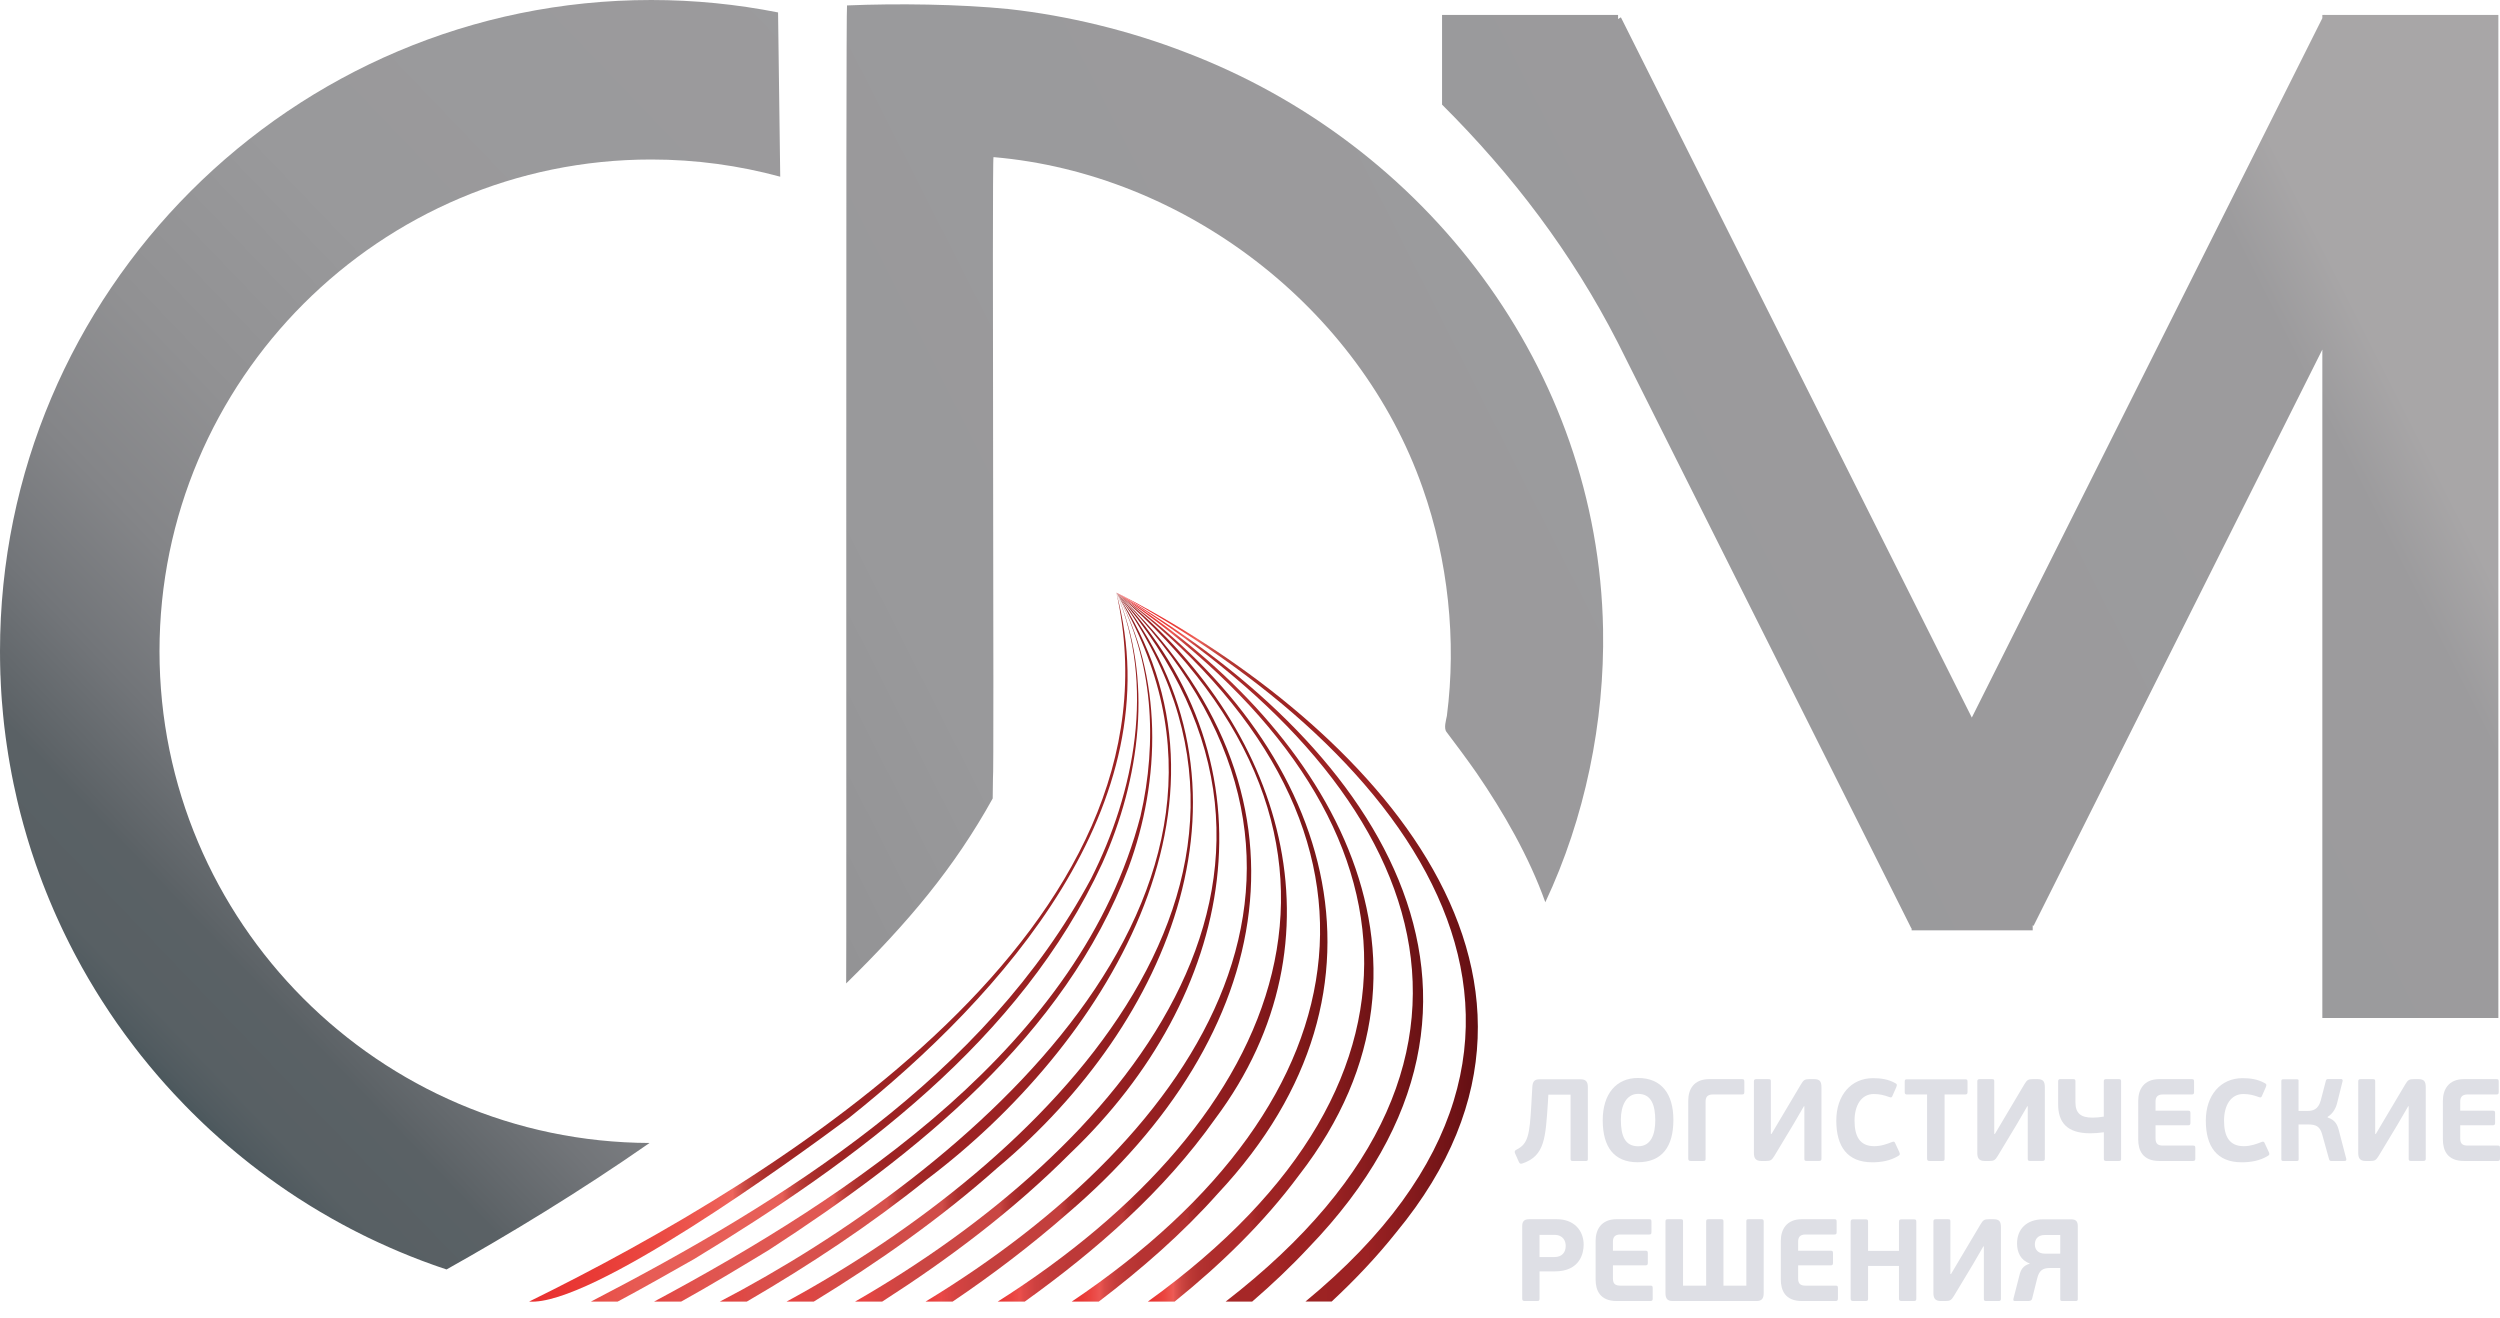 <?xml version="1.0" encoding="UTF-8"?> <svg xmlns="http://www.w3.org/2000/svg" width="110" height="58" viewBox="0 0 110 58" fill="none"><path d="M37.34 49.198C44.121 43.799 51.627 35.394 49.12 26.075C52.386 40.694 34.461 51.773 23.28 57.27C26.007 57.47 34.77 51.102 37.34 49.198Z" fill="url(#paint0_linear_889_18)"></path><path d="M30.54 55.399C37.673 51.072 44.918 45.761 48.5 37.986C50.154 34.308 50.775 29.858 49.12 26.075C50.833 30.132 49.935 34.837 48.009 38.657C43.342 47.357 34.529 52.847 26 57.27H27.178C28.221 56.715 29.503 55.988 30.54 55.399Z" fill="url(#paint1_linear_889_18)"></path><path d="M33.835 54.996C40.296 50.804 46.837 45.599 49.65 38.186C51.083 34.318 51.177 29.739 49.12 26.075C50.747 29.046 50.934 32.649 50.182 35.906C47.571 45.957 37.441 52.629 28.779 57.27H29.971C31.223 56.576 32.605 55.743 33.835 54.996Z" fill="url(#paint2_linear_889_18)"></path><path d="M40.791 51.887C48.497 46.084 55.31 35.297 49.118 26.075C57.152 39.353 42.469 51.642 31.673 57.27H32.86C35.623 55.661 38.298 53.892 40.791 51.887Z" fill="url(#paint3_linear_889_18)"></path><path d="M43.918 51.357C51.438 45.056 55.968 34.588 49.121 26.075C58.556 38.945 45.646 51.281 34.609 57.27H35.807C38.663 55.523 41.415 53.587 43.918 51.357Z" fill="url(#paint4_linear_889_18)"></path><path d="M47.085 50.752C54.31 43.863 56.394 33.776 49.12 26.075C59.818 38.576 49.098 50.681 37.623 57.27H38.817C41.774 55.372 44.6 53.245 47.085 50.752Z" fill="url(#paint5_linear_889_18)"></path><path d="M46.957 53.404C56.1 45.606 58.414 34.856 49.12 26.075C60.922 37.997 52.726 49.988 40.724 57.27H41.916C43.67 56.086 45.363 54.798 46.957 53.404Z" fill="url(#paint6_linear_889_18)"></path><path d="M53.461 49.237C59.383 41.336 56.449 31.829 49.119 26.075C61.763 37.089 56.47 49.306 43.9 57.27H45.09C48.237 55.011 51.21 52.418 53.461 49.237Z" fill="url(#paint7_linear_889_18)"></path><path d="M53.593 52.508C62.115 43.406 58.518 32.72 49.119 26.075C62.298 36.185 60.356 48.402 47.157 57.27H48.347C50.228 55.837 52.019 54.28 53.593 52.508Z" fill="url(#paint8_linear_889_18)"></path><path d="M57.157 51.708C64.671 42.021 58.11 31.7 49.121 26.075C62.512 35.236 64.255 47.366 50.505 57.27H51.684C53.712 55.633 55.6 53.81 57.157 51.708Z" fill="url(#paint9_linear_889_18)"></path><path d="M57.583 54.892C68.281 43.799 60.257 32.464 49.118 26.075C62.411 34.213 68.044 46.362 53.928 57.27H55.096C55.965 56.52 56.799 55.733 57.583 54.892Z" fill="url(#paint10_linear_889_18)"></path><path d="M61.437 54.221C70.996 42.649 59.58 31.38 49.121 26.074C62.053 33.116 71.667 45.554 57.439 57.268H58.593C59.609 56.323 60.569 55.313 61.437 54.221Z" fill="url(#paint11_linear_889_18)"></path><path d="M102.27 0.657L102.258 0.649L102.254 0.657H102.183V0.799L86.76 31.573L71.319 0.762L71.195 0.838V0.656H63.45V4.603C66.555 7.698 69.162 11.127 71.18 15.068L84.101 40.852L84.112 40.845V40.936H89.439V40.714L89.476 40.737L102.183 15.381V44.793H109.928V0.657H102.27Z" fill="url(#paint12_linear_889_18)"></path><path d="M70.535 27.68C70.609 31.761 69.734 36.008 67.994 39.699C67.285 37.709 66.161 35.747 64.967 34.007C64.65 33.549 63.988 32.651 63.648 32.208C63.514 32.044 63.629 31.683 63.663 31.497C64.093 28.178 63.714 24.639 62.602 21.483C59.817 13.516 52.092 7.631 43.714 6.913C43.641 7.011 43.75 34.154 43.69 34.261L43.679 35.132C41.985 38.185 39.973 40.58 37.231 43.271C37.252 43.21 37.21 0.289 37.269 0.239C39.449 0.147 42.209 0.18 44.376 0.398C46.995 0.687 49.718 1.353 52.174 2.306C62.759 6.341 70.322 16.235 70.535 27.68Z" fill="url(#paint13_linear_889_18)"></path><path d="M7.018 28.654C7.018 40.561 16.683 50.251 28.58 50.291C25.506 52.433 22.406 54.31 19.648 55.856C19.586 55.836 19.524 55.815 19.462 55.793C19.386 55.768 19.309 55.742 19.234 55.715C19.177 55.695 19.121 55.675 19.064 55.655C18.916 55.602 18.768 55.548 18.621 55.493C18.599 55.485 18.578 55.477 18.556 55.469C18.392 55.407 18.228 55.344 18.065 55.278C17.923 55.222 17.779 55.163 17.636 55.102C17.593 55.084 17.549 55.067 17.505 55.047C17.377 54.995 17.249 54.939 17.123 54.882C16.973 54.817 16.824 54.75 16.676 54.68C16.596 54.644 16.516 54.606 16.437 54.568C16.421 54.562 16.405 54.553 16.389 54.545C16.314 54.512 16.242 54.477 16.169 54.441C16.13 54.422 16.091 54.403 16.054 54.383C16.038 54.376 16.02 54.368 16.004 54.36C15.883 54.299 15.762 54.239 15.642 54.177C15.637 54.176 15.632 54.173 15.626 54.169C15.557 54.134 15.489 54.099 15.42 54.063C15.407 54.056 15.393 54.049 15.38 54.041C15.266 53.982 15.153 53.921 15.039 53.86C14.893 53.78 14.748 53.701 14.604 53.619C14.585 53.609 14.568 53.599 14.55 53.588C14.397 53.502 14.245 53.413 14.095 53.324C14.088 53.32 14.081 53.316 14.074 53.312C13.945 53.236 13.815 53.156 13.687 53.078C13.676 53.072 13.667 53.066 13.656 53.059C13.624 53.039 13.592 53.02 13.561 53C13.417 52.912 13.274 52.82 13.133 52.729C13.121 52.721 13.109 52.714 13.097 52.706C12.954 52.613 12.813 52.519 12.672 52.425C12.57 52.355 12.467 52.286 12.367 52.215C12.306 52.173 12.244 52.13 12.184 52.087C12.044 51.989 11.905 51.89 11.768 51.789C11.65 51.703 11.533 51.617 11.417 51.528C11.408 51.521 11.399 51.514 11.39 51.508C11.342 51.471 11.292 51.434 11.245 51.396C11.225 51.381 11.205 51.367 11.185 51.35C11.134 51.312 11.082 51.273 11.031 51.232C10.984 51.196 10.937 51.158 10.89 51.12C10.819 51.063 10.746 51.006 10.675 50.948C10.604 50.891 10.531 50.831 10.461 50.774C10.323 50.659 10.184 50.544 10.049 50.428C10.042 50.421 10.035 50.416 10.028 50.411C9.905 50.304 9.784 50.198 9.663 50.092C9.642 50.073 9.622 50.056 9.602 50.037C9.493 49.941 9.386 49.843 9.278 49.745C9.269 49.736 9.258 49.727 9.248 49.718C9.141 49.617 9.033 49.518 8.927 49.417C8.872 49.364 8.817 49.312 8.763 49.258C8.759 49.255 8.756 49.252 8.752 49.249C8.641 49.141 8.53 49.032 8.421 48.923C8.323 48.827 8.228 48.728 8.131 48.63C7.971 48.466 7.812 48.3 7.656 48.13C7.531 47.996 7.408 47.86 7.285 47.723C7.186 47.611 7.086 47.499 6.989 47.386C6.949 47.339 6.909 47.292 6.868 47.245C6.768 47.128 6.668 47.01 6.569 46.89C6.569 46.889 6.567 46.888 6.566 46.886C6.449 46.745 6.333 46.603 6.219 46.459C6.212 46.451 6.207 46.444 6.2 46.436C6.105 46.316 6.011 46.195 5.918 46.073C5.774 45.885 5.631 45.695 5.492 45.504C5.376 45.347 5.263 45.188 5.151 45.028C5.095 44.947 5.04 44.867 4.985 44.786C4.929 44.705 4.874 44.625 4.821 44.544C4.712 44.381 4.604 44.217 4.499 44.052C4.447 43.97 4.394 43.888 4.342 43.804C4.289 43.721 4.238 43.638 4.187 43.554C4.084 43.385 3.981 43.213 3.879 43.039C3.788 42.882 3.698 42.725 3.609 42.566C3.604 42.556 3.6 42.548 3.594 42.539C3.51 42.384 3.423 42.227 3.34 42.07C3.317 42.028 3.294 41.985 3.272 41.942C3.263 41.926 3.254 41.908 3.245 41.891C3.176 41.761 3.109 41.629 3.043 41.497C2.993 41.397 2.943 41.297 2.894 41.196C2.856 41.119 2.82 41.044 2.783 40.967C2.742 40.88 2.7 40.792 2.66 40.705C2.603 40.584 2.548 40.462 2.493 40.341L2.368 40.058C2.302 39.908 2.237 39.754 2.174 39.602C2.122 39.479 2.072 39.354 2.022 39.228C1.971 39.103 1.923 38.977 1.874 38.851C1.831 38.738 1.788 38.623 1.747 38.509C1.69 38.357 1.635 38.203 1.581 38.048C1.542 37.936 1.505 37.823 1.467 37.71C1.439 37.626 1.411 37.541 1.382 37.455C1.343 37.335 1.306 37.216 1.269 37.095C1.24 36.999 1.21 36.904 1.182 36.808C1.131 36.636 1.081 36.463 1.033 36.289C0.99 36.132 0.947 35.973 0.906 35.815C0.882 35.723 0.859 35.63 0.836 35.539C0.805 35.412 0.775 35.286 0.745 35.158C0.692 34.931 0.641 34.703 0.594 34.472C0.588 34.442 0.581 34.411 0.576 34.38C0.554 34.279 0.535 34.177 0.515 34.076C0.485 33.924 0.459 33.772 0.432 33.62C0.409 33.49 0.386 33.361 0.366 33.23C0.346 33.11 0.328 32.991 0.311 32.87C0.307 32.847 0.303 32.823 0.3 32.798C0.282 32.681 0.266 32.565 0.25 32.446C0.237 32.351 0.225 32.255 0.214 32.158C0.206 32.101 0.199 32.043 0.192 31.984C0.184 31.91 0.175 31.836 0.167 31.762V31.756C0.156 31.655 0.145 31.553 0.136 31.453C0.116 31.252 0.098 31.05 0.083 30.849C0.082 30.833 0.081 30.818 0.079 30.802C0.074 30.72 0.067 30.636 0.062 30.553C0.058 30.492 0.054 30.431 0.051 30.37C0.046 30.289 0.042 30.209 0.038 30.128C0.031 30.004 0.026 29.881 0.022 29.757C0.02 29.73 0.019 29.703 0.017 29.676C0.013 29.546 0.009 29.414 0.007 29.282C0.005 29.202 0.004 29.122 0.003 29.041C0.001 28.913 0 28.783 0 28.654C0 12.855 12.853 0 28.654 0C30.564 0 32.429 0.19 34.235 0.547L34.33 7.775C32.52 7.283 30.617 7.018 28.654 7.018C16.723 7.018 7.018 16.723 7.018 28.654Z" fill="url(#paint14_linear_889_18)"></path><path d="M67.422 47.833C67.437 47.596 67.503 47.489 67.744 47.489H69.544C69.785 47.489 69.865 47.602 69.865 47.833V50.992C69.865 51.068 69.851 51.084 69.761 51.084H69.204C69.134 51.084 69.105 51.064 69.105 50.992V48.166H68.127L68.107 48.526C68.002 50.046 67.982 50.857 66.988 51.191C66.918 51.216 66.868 51.211 66.832 51.129L66.661 50.744C66.636 50.682 66.641 50.626 66.716 50.59C67.238 50.333 67.303 49.943 67.378 48.613L67.422 47.833Z" fill="#DEDFE5"></path><path d="M72.055 51.139C71.017 51.139 70.52 50.467 70.52 49.291C70.52 48.136 71.112 47.431 72.07 47.431C73.113 47.431 73.629 48.139 73.629 49.274C73.629 50.447 73.138 51.139 72.055 51.139ZM72.075 48.13C71.564 48.13 71.318 48.644 71.318 49.26C71.318 49.979 71.498 50.436 72.08 50.436C72.657 50.436 72.832 49.892 72.832 49.291C72.828 48.669 72.687 48.13 72.075 48.13Z" fill="#DEDFE5"></path><path d="M75.046 50.975C75.046 51.068 75.031 51.083 74.93 51.083H74.399C74.318 51.083 74.283 51.057 74.283 50.975V48.433C74.283 47.944 74.513 47.482 75.206 47.482H76.65C76.734 47.482 76.751 47.508 76.751 47.606V48.043C76.751 48.13 76.73 48.156 76.65 48.156H75.371C75.11 48.156 75.046 48.289 75.046 48.474V50.975Z" fill="#DEDFE5"></path><path d="M79.368 48.68L78.921 49.45L78.074 50.857C77.959 51.047 77.903 51.083 77.698 51.083H77.497C77.236 51.083 77.172 50.944 77.172 50.728V47.58C77.172 47.509 77.201 47.482 77.277 47.482H77.813C77.903 47.482 77.918 47.502 77.918 47.58V49.892H77.948L78.374 49.172L79.241 47.713C79.357 47.518 79.412 47.482 79.612 47.482H79.818C80.064 47.482 80.144 47.575 80.144 47.841V50.983C80.144 51.056 80.114 51.081 80.039 51.081H79.502C79.412 51.081 79.392 51.061 79.392 50.983V48.677H79.368V48.68Z" fill="#DEDFE5"></path><path d="M83.24 50.252C83.336 50.21 83.365 50.237 83.395 50.314L83.566 50.684C83.611 50.782 83.595 50.817 83.536 50.853C83.174 51.079 82.764 51.141 82.377 51.141C81.284 51.141 80.797 50.447 80.797 49.308C80.797 48.188 81.449 47.439 82.412 47.439C82.753 47.439 83.084 47.485 83.395 47.66C83.47 47.701 83.479 47.727 83.435 47.84L83.279 48.193C83.244 48.286 83.224 48.306 83.129 48.27C82.888 48.183 82.697 48.137 82.447 48.137C81.895 48.137 81.6 48.64 81.6 49.308C81.6 49.976 81.815 50.432 82.467 50.432C82.784 50.431 83.025 50.334 83.24 50.252Z" fill="#DEDFE5"></path><path d="M86.47 48.157H85.562V50.977C85.562 51.064 85.542 51.084 85.443 51.084H84.906C84.826 51.084 84.791 51.059 84.791 50.977V48.157H83.903C83.833 48.157 83.808 48.126 83.808 48.055V47.598C83.808 47.51 83.828 47.49 83.903 47.49H86.47C86.551 47.49 86.571 47.51 86.571 47.598V48.055C86.571 48.126 86.54 48.157 86.47 48.157Z" fill="#DEDFE5"></path><path d="M89.197 48.68L88.75 49.45L87.903 50.857C87.788 51.047 87.733 51.083 87.527 51.083H87.326C87.066 51.083 87.001 50.944 87.001 50.728V47.58C87.001 47.509 87.031 47.482 87.106 47.482H87.642C87.733 47.482 87.747 47.502 87.747 47.58V49.892H87.777L88.203 49.172L89.07 47.713C89.186 47.518 89.241 47.482 89.442 47.482H89.647C89.893 47.482 89.973 47.575 89.973 47.841V50.983C89.973 51.056 89.943 51.081 89.868 51.081H89.331C89.241 51.081 89.221 51.061 89.221 50.983V48.677H89.197V48.68Z" fill="#DEDFE5"></path><path d="M93.22 51.083H92.674C92.593 51.083 92.569 51.057 92.569 50.985V49.819C92.373 49.85 92.163 49.865 91.972 49.865C90.929 49.865 90.558 49.371 90.558 48.581V47.579C90.558 47.508 90.587 47.481 90.662 47.481H91.214C91.299 47.481 91.319 47.501 91.319 47.579V48.504C91.319 48.987 91.559 49.176 92.07 49.176C92.23 49.176 92.406 49.16 92.567 49.131V47.579C92.567 47.508 92.592 47.481 92.671 47.481H93.217C93.307 47.481 93.328 47.501 93.328 47.579V50.983C93.33 51.063 93.31 51.083 93.22 51.083Z" fill="#DEDFE5"></path><path d="M96.494 51.083H95.01C94.268 51.083 94.082 50.605 94.082 50.138V48.433C94.082 47.944 94.328 47.482 95.004 47.482H96.443C96.524 47.482 96.539 47.508 96.539 47.606V48.043C96.539 48.13 96.519 48.156 96.443 48.156H95.17C94.909 48.156 94.844 48.294 94.844 48.474V48.87H96.283C96.364 48.87 96.379 48.895 96.379 48.993V49.394C96.379 49.476 96.364 49.512 96.283 49.512H94.844V50.097C94.844 50.334 94.96 50.405 95.17 50.405H96.493C96.578 50.405 96.594 50.425 96.594 50.529V50.966C96.594 51.048 96.574 51.083 96.494 51.083Z" fill="#DEDFE5"></path><path d="M99.499 50.252C99.594 50.21 99.624 50.237 99.653 50.314L99.824 50.684C99.87 50.782 99.854 50.817 99.795 50.853C99.433 51.079 99.023 51.141 98.636 51.141C97.542 51.141 97.056 50.447 97.056 49.308C97.056 48.188 97.708 47.439 98.671 47.439C99.012 47.439 99.343 47.485 99.653 47.66C99.729 47.701 99.738 47.727 99.694 47.84L99.538 48.193C99.503 48.286 99.483 48.306 99.387 48.27C99.147 48.183 98.956 48.137 98.706 48.137C98.154 48.137 97.858 48.64 97.858 49.308C97.858 49.976 98.074 50.432 98.726 50.432C99.042 50.431 99.282 50.334 99.499 50.252Z" fill="#DEDFE5"></path><path d="M102.416 49.168C102.762 49.287 102.848 49.487 102.923 49.789L103.234 50.981C103.243 51.017 103.248 51.083 103.164 51.083H102.581C102.546 51.083 102.501 51.078 102.481 51.012L102.174 49.908C102.073 49.553 101.898 49.476 101.547 49.476H101.136L101.141 51.001C101.141 51.074 101.116 51.083 101.051 51.083H100.469C100.408 51.083 100.379 51.072 100.379 51.001V47.571C100.379 47.5 100.408 47.489 100.469 47.489H101.055C101.121 47.489 101.145 47.5 101.136 47.571V48.88H101.537C101.737 48.88 102.003 48.839 102.113 48.418L102.339 47.551C102.354 47.483 102.405 47.478 102.44 47.478H103.002C103.087 47.478 103.083 47.545 103.072 47.58L102.842 48.5C102.778 48.788 102.627 49.014 102.416 49.141V49.168Z" fill="#DEDFE5"></path><path d="M105.958 48.68L105.511 49.45L104.664 50.857C104.548 51.047 104.493 51.083 104.287 51.083H104.087C103.826 51.083 103.762 50.944 103.762 50.728V47.58C103.762 47.509 103.791 47.482 103.867 47.482H104.403C104.493 47.482 104.508 47.502 104.508 47.58V49.892H104.538L104.964 49.172L105.831 47.713C105.947 47.518 106.002 47.482 106.202 47.482H106.408C106.654 47.482 106.733 47.575 106.733 47.841V50.983C106.733 51.056 106.704 51.081 106.628 51.081H106.092C106.002 51.081 105.982 51.061 105.982 50.983V48.677H105.958V48.68Z" fill="#DEDFE5"></path><path d="M109.9 51.083H108.415C107.673 51.083 107.487 50.605 107.487 50.138V48.433C107.487 47.944 107.733 47.482 108.41 47.482H109.849C109.929 47.482 109.944 47.508 109.944 47.606V48.043C109.944 48.13 109.924 48.156 109.849 48.156H108.575C108.314 48.156 108.25 48.294 108.25 48.474V48.87H109.688C109.769 48.87 109.784 48.895 109.784 48.993V49.394C109.784 49.476 109.769 49.512 109.688 49.512H108.25V50.097C108.25 50.334 108.365 50.405 108.575 50.405H109.9C109.984 50.405 110 50.425 110 50.529V50.966C110 51.048 109.98 51.083 109.9 51.083Z" fill="#DEDFE5"></path><path d="M67.739 57.138C67.739 57.231 67.719 57.245 67.619 57.245H67.092C67.011 57.245 66.977 57.22 66.977 57.138V53.959C66.977 53.77 67.037 53.646 67.278 53.646H68.507C69.234 53.646 69.681 54.118 69.681 54.77C69.681 55.12 69.535 55.941 68.407 55.941H67.74V57.138H67.739ZM68.391 54.334H67.739V55.31H68.395C68.737 55.31 68.891 55.095 68.891 54.822C68.893 54.627 68.797 54.334 68.391 54.334Z" fill="#DEDFE5"></path><path d="M72.619 57.245H71.135C70.393 57.245 70.207 56.768 70.207 56.3V54.595C70.207 54.107 70.453 53.645 71.129 53.645H72.568C72.649 53.645 72.664 53.67 72.664 53.768V54.205C72.664 54.293 72.644 54.318 72.568 54.318H71.295C71.034 54.318 70.969 54.457 70.969 54.637V55.032H72.408C72.489 55.032 72.504 55.058 72.504 55.156V55.557C72.504 55.639 72.489 55.675 72.408 55.675H70.969V56.26C70.969 56.496 71.085 56.568 71.295 56.568H72.618C72.703 56.568 72.719 56.588 72.719 56.691V57.129C72.72 57.211 72.7 57.245 72.619 57.245Z" fill="#DEDFE5"></path><path d="M73.592 57.245C73.366 57.245 73.281 57.133 73.281 56.901V53.743C73.281 53.67 73.311 53.645 73.386 53.645H73.948C74.038 53.645 74.053 53.665 74.053 53.743V56.568H75.071V53.743C75.071 53.67 75.101 53.645 75.176 53.645H75.722C75.812 53.645 75.832 53.665 75.832 53.743V56.568H76.839V53.743C76.839 53.666 76.854 53.645 76.944 53.645H77.501C77.576 53.645 77.602 53.67 77.602 53.743V56.901C77.602 57.133 77.517 57.245 77.291 57.245H73.592Z" fill="#DEDFE5"></path><path d="M80.768 57.245H79.283C78.541 57.245 78.356 56.768 78.356 56.3V54.595C78.356 54.107 78.602 53.645 79.278 53.645H80.717C80.797 53.645 80.812 53.67 80.812 53.768V54.205C80.812 54.293 80.792 54.318 80.717 54.318H79.443C79.182 54.318 79.118 54.457 79.118 54.637V55.032H80.557C80.637 55.032 80.652 55.058 80.652 55.156V55.557C80.652 55.639 80.637 55.675 80.557 55.675H79.118V56.26C79.118 56.496 79.234 56.568 79.443 56.568H80.768C80.853 56.568 80.869 56.588 80.869 56.691V57.129C80.867 57.211 80.847 57.245 80.768 57.245Z" fill="#DEDFE5"></path><path d="M84.198 57.245H83.671C83.586 57.245 83.555 57.22 83.555 57.138V55.7H82.195V57.138C82.195 57.225 82.175 57.245 82.075 57.245H81.543C81.463 57.245 81.428 57.22 81.428 57.138V53.759C81.428 53.677 81.463 53.651 81.543 53.651H82.075C82.175 53.651 82.195 53.671 82.195 53.759V55.037H83.555V53.759C83.555 53.677 83.585 53.651 83.671 53.651H84.198C84.299 53.651 84.317 53.671 84.317 53.759V57.138C84.317 57.225 84.297 57.245 84.198 57.245Z" fill="#DEDFE5"></path><path d="M87.266 54.843L86.82 55.613L85.973 57.02C85.857 57.209 85.802 57.245 85.596 57.245H85.396C85.135 57.245 85.07 57.107 85.07 56.892V53.744C85.07 53.671 85.1 53.646 85.175 53.646H85.712C85.802 53.646 85.817 53.666 85.817 53.744V56.055H85.846L86.272 55.336L87.14 53.877C87.255 53.682 87.311 53.646 87.511 53.646H87.717C87.963 53.646 88.042 53.739 88.042 54.005V57.147C88.042 57.218 88.012 57.245 87.937 57.245H87.401C87.311 57.245 87.29 57.225 87.29 57.147V54.841H87.266V54.843Z" fill="#DEDFE5"></path><path d="M90.651 55.793H90.185C89.878 55.793 89.724 55.906 89.639 56.24C89.589 56.435 89.459 56.948 89.413 57.143C89.387 57.245 89.282 57.245 89.213 57.245H88.661C88.606 57.245 88.586 57.225 88.586 57.189C88.586 57.173 88.591 57.147 88.595 57.127L88.851 56.131C88.911 55.869 89.011 55.69 89.307 55.602V55.592C88.91 55.453 88.75 55.103 88.75 54.714C88.75 54.081 89.171 53.65 89.898 53.65H91.122C91.363 53.65 91.423 53.758 91.423 53.963V57.158C91.423 57.231 91.394 57.245 91.318 57.245H90.762C90.671 57.245 90.651 57.235 90.651 57.158V55.793ZM89.984 55.161H90.651V54.34H89.97C89.624 54.34 89.534 54.571 89.534 54.751C89.533 54.997 89.689 55.161 89.984 55.161Z" fill="#DEDFE5"></path><defs><linearGradient id="paint0_linear_889_18" x1="13.077" y1="41.674" x2="49.931" y2="41.674" gradientUnits="userSpaceOnUse"><stop stop-color="#E8282B"></stop><stop offset="0.193" stop-color="#E82A2C"></stop><stop offset="0.289" stop-color="#E93130"></stop><stop offset="0.364" stop-color="#E93C37"></stop><stop offset="0.428" stop-color="#EB4942"></stop><stop offset="0.484" stop-color="#ED5951"></stop><stop offset="0.52" stop-color="#EE655D"></stop><stop offset="0.522" stop-color="#E65F58"></stop><stop offset="0.533" stop-color="#CC4B45"></stop><stop offset="0.545" stop-color="#B93B36"></stop><stop offset="0.559" stop-color="#AC302D"></stop><stop offset="0.577" stop-color="#A22827"></stop><stop offset="0.602" stop-color="#9D2323"></stop><stop offset="0.671" stop-color="#9C2223"></stop></linearGradient><linearGradient id="paint1_linear_889_18" x1="17.096" y1="41.672" x2="50.403" y2="41.672" gradientUnits="userSpaceOnUse"><stop stop-color="#E8282B"></stop><stop offset="0.011" stop-color="#E8282B"></stop><stop offset="0.013" stop-color="#E8282B"></stop><stop offset="0.145" stop-color="#E8292C"></stop><stop offset="0.211" stop-color="#E92D30"></stop><stop offset="0.231" stop-color="#E92F31"></stop><stop offset="0.235" stop-color="#E93434"></stop><stop offset="0.26" stop-color="#E84541"></stop><stop offset="0.29" stop-color="#E8524B"></stop><stop offset="0.326" stop-color="#E75A53"></stop><stop offset="0.378" stop-color="#E75E57"></stop><stop offset="0.52" stop-color="#E75F58"></stop><stop offset="0.53" stop-color="#CD4B45"></stop><stop offset="0.543" stop-color="#BA3C37"></stop><stop offset="0.557" stop-color="#AC302D"></stop><stop offset="0.575" stop-color="#A22827"></stop><stop offset="0.601" stop-color="#9D2323"></stop><stop offset="0.671" stop-color="#9C2223"></stop><stop offset="0.687" stop-color="#9C2223"></stop><stop offset="1" stop-color="#972020"></stop></linearGradient><linearGradient id="paint2_linear_889_18" x1="21.128" y1="41.672" x2="50.999" y2="41.672" gradientUnits="userSpaceOnUse"><stop stop-color="#E8282B"></stop><stop offset="0.011" stop-color="#E8282B"></stop><stop offset="0.013" stop-color="#E8282B"></stop><stop offset="0.128" stop-color="#E8292C"></stop><stop offset="0.186" stop-color="#E82D30"></stop><stop offset="0.231" stop-color="#E83436"></stop><stop offset="0.242" stop-color="#E73C3B"></stop><stop offset="0.274" stop-color="#E34946"></stop><stop offset="0.313" stop-color="#E1524D"></stop><stop offset="0.368" stop-color="#E05752"></stop><stop offset="0.52" stop-color="#E05853"></stop><stop offset="0.527" stop-color="#CF4B46"></stop><stop offset="0.54" stop-color="#BB3C37"></stop><stop offset="0.555" stop-color="#AD302D"></stop><stop offset="0.573" stop-color="#A32827"></stop><stop offset="0.599" stop-color="#9D2323"></stop><stop offset="0.671" stop-color="#9C2223"></stop><stop offset="0.687" stop-color="#9C2223"></stop><stop offset="1" stop-color="#921E1F"></stop></linearGradient><linearGradient id="paint3_linear_889_18" x1="25.147" y1="41.672" x2="51.82" y2="41.672" gradientUnits="userSpaceOnUse"><stop stop-color="#E8282B"></stop><stop offset="0.011" stop-color="#E8282B"></stop><stop offset="0.013" stop-color="#E8282B"></stop><stop offset="0.12" stop-color="#E8292C"></stop><stop offset="0.174" stop-color="#E92E30"></stop><stop offset="0.216" stop-color="#EA3636"></stop><stop offset="0.231" stop-color="#EA393A"></stop><stop offset="0.254" stop-color="#E34340"></stop><stop offset="0.296" stop-color="#DC4C48"></stop><stop offset="0.355" stop-color="#D8514C"></stop><stop offset="0.52" stop-color="#D7524D"></stop><stop offset="0.524" stop-color="#CF4C47"></stop><stop offset="0.537" stop-color="#BB3C38"></stop><stop offset="0.552" stop-color="#AD302E"></stop><stop offset="0.571" stop-color="#A32827"></stop><stop offset="0.597" stop-color="#9D2324"></stop><stop offset="0.671" stop-color="#9C2223"></stop><stop offset="0.687" stop-color="#9C2223"></stop><stop offset="1" stop-color="#8C1C1D"></stop></linearGradient><linearGradient id="paint4_linear_889_18" x1="29.188" y1="41.672" x2="52.768" y2="41.672" gradientUnits="userSpaceOnUse"><stop stop-color="#E8282B"></stop><stop offset="0.011" stop-color="#E8282B"></stop><stop offset="0.013" stop-color="#E8282B"></stop><stop offset="0.113" stop-color="#E8292C"></stop><stop offset="0.164" stop-color="#E92E30"></stop><stop offset="0.203" stop-color="#E93636"></stop><stop offset="0.231" stop-color="#EB3E3E"></stop><stop offset="0.25" stop-color="#E24341"></stop><stop offset="0.293" stop-color="#D84845"></stop><stop offset="0.353" stop-color="#D24C47"></stop><stop offset="0.52" stop-color="#D04C48"></stop><stop offset="0.533" stop-color="#BD3D39"></stop><stop offset="0.549" stop-color="#AE312E"></stop><stop offset="0.568" stop-color="#A32827"></stop><stop offset="0.595" stop-color="#9D2324"></stop><stop offset="0.671" stop-color="#9C2223"></stop><stop offset="0.687" stop-color="#9C2223"></stop><stop offset="1" stop-color="#861A1B"></stop></linearGradient><linearGradient id="paint5_linear_889_18" x1="33.223" y1="41.672" x2="53.911" y2="41.672" gradientUnits="userSpaceOnUse"><stop stop-color="#E8282B"></stop><stop offset="0.011" stop-color="#E8282B"></stop><stop offset="0.013" stop-color="#E8282B"></stop><stop offset="0.11" stop-color="#E8292C"></stop><stop offset="0.158" stop-color="#E82F30"></stop><stop offset="0.196" stop-color="#E93836"></stop><stop offset="0.228" stop-color="#EA4341"></stop><stop offset="0.231" stop-color="#EA4442"></stop><stop offset="0.259" stop-color="#DC4542"></stop><stop offset="0.3" stop-color="#D14542"></stop><stop offset="0.358" stop-color="#CB4643"></stop><stop offset="0.52" stop-color="#C94643"></stop><stop offset="0.529" stop-color="#BD3C39"></stop><stop offset="0.545" stop-color="#AE302E"></stop><stop offset="0.565" stop-color="#A32827"></stop><stop offset="0.593" stop-color="#9D2324"></stop><stop offset="0.671" stop-color="#9C2223"></stop><stop offset="0.687" stop-color="#9C2223"></stop><stop offset="1" stop-color="#82171B"></stop></linearGradient><linearGradient id="paint6_linear_889_18" x1="37.245" y1="41.672" x2="55.301" y2="41.672" gradientUnits="userSpaceOnUse"><stop stop-color="#E8282B"></stop><stop offset="0.011" stop-color="#E8282B"></stop><stop offset="0.013" stop-color="#E8282B"></stop><stop offset="0.105" stop-color="#E8292C"></stop><stop offset="0.151" stop-color="#E82F30"></stop><stop offset="0.187" stop-color="#E93836"></stop><stop offset="0.217" stop-color="#EA4341"></stop><stop offset="0.231" stop-color="#EB4847"></stop><stop offset="0.235" stop-color="#E74746"></stop><stop offset="0.267" stop-color="#D54342"></stop><stop offset="0.307" stop-color="#CA413F"></stop><stop offset="0.364" stop-color="#C4403D"></stop><stop offset="0.52" stop-color="#C33F3D"></stop><stop offset="0.524" stop-color="#BE3C3A"></stop><stop offset="0.54" stop-color="#AE302E"></stop><stop offset="0.561" stop-color="#A32827"></stop><stop offset="0.59" stop-color="#9D2324"></stop><stop offset="0.671" stop-color="#9C2223"></stop><stop offset="0.687" stop-color="#9C2223"></stop><stop offset="1" stop-color="#7D1719"></stop></linearGradient><linearGradient id="paint7_linear_889_18" x1="41.275" y1="41.672" x2="56.852" y2="41.672" gradientUnits="userSpaceOnUse"><stop stop-color="#E8282B"></stop><stop offset="0.011" stop-color="#E8282B"></stop><stop offset="0.013" stop-color="#E8282B"></stop><stop offset="0.102" stop-color="#E82A2C"></stop><stop offset="0.146" stop-color="#E83030"></stop><stop offset="0.181" stop-color="#E93936"></stop><stop offset="0.21" stop-color="#EA4441"></stop><stop offset="0.231" stop-color="#EC4F4C"></stop><stop offset="0.241" stop-color="#E14A48"></stop><stop offset="0.273" stop-color="#CF4140"></stop><stop offset="0.312" stop-color="#C33C3B"></stop><stop offset="0.367" stop-color="#BD3938"></stop><stop offset="0.52" stop-color="#BB3938"></stop><stop offset="0.536" stop-color="#AE2F2E"></stop><stop offset="0.557" stop-color="#A32727"></stop><stop offset="0.587" stop-color="#9D2324"></stop><stop offset="0.671" stop-color="#9C2223"></stop><stop offset="0.687" stop-color="#9C2223"></stop><stop offset="1" stop-color="#781417"></stop></linearGradient><linearGradient id="paint8_linear_889_18" x1="45.301" y1="41.672" x2="58.616" y2="41.672" gradientUnits="userSpaceOnUse"><stop stop-color="#E8282B"></stop><stop offset="0.011" stop-color="#E8282B"></stop><stop offset="0.013" stop-color="#E8282B"></stop><stop offset="0.098" stop-color="#E82A2C"></stop><stop offset="0.141" stop-color="#E83030"></stop><stop offset="0.175" stop-color="#E93A36"></stop><stop offset="0.203" stop-color="#EA4541"></stop><stop offset="0.228" stop-color="#EC5350"></stop><stop offset="0.231" stop-color="#EC5551"></stop><stop offset="0.248" stop-color="#DA4A47"></stop><stop offset="0.279" stop-color="#C83F3D"></stop><stop offset="0.317" stop-color="#BC3836"></stop><stop offset="0.371" stop-color="#B63332"></stop><stop offset="0.52" stop-color="#B43231"></stop><stop offset="0.529" stop-color="#AD2E2D"></stop><stop offset="0.552" stop-color="#A32727"></stop><stop offset="0.583" stop-color="#9D2324"></stop><stop offset="0.671" stop-color="#9C2223"></stop><stop offset="0.687" stop-color="#9C2223"></stop><stop offset="1" stop-color="#721414"></stop></linearGradient><linearGradient id="paint9_linear_889_18" x1="48.924" y1="41.672" x2="60.623" y2="41.672" gradientUnits="userSpaceOnUse"><stop stop-color="#E8282B"></stop><stop offset="0.011" stop-color="#E8282B"></stop><stop offset="0.013" stop-color="#E8282B"></stop><stop offset="0.097" stop-color="#E82A2C"></stop><stop offset="0.139" stop-color="#E93130"></stop><stop offset="0.172" stop-color="#E93B37"></stop><stop offset="0.2" stop-color="#EB4741"></stop><stop offset="0.224" stop-color="#ED5750"></stop><stop offset="0.231" stop-color="#ED5B55"></stop><stop offset="0.237" stop-color="#E35550"></stop><stop offset="0.262" stop-color="#CD4541"></stop><stop offset="0.291" stop-color="#BE3A36"></stop><stop offset="0.328" stop-color="#B33230"></stop><stop offset="0.379" stop-color="#AE2D2C"></stop><stop offset="0.52" stop-color="#AC2C2C"></stop><stop offset="0.542" stop-color="#A32627"></stop><stop offset="0.576" stop-color="#9D2323"></stop><stop offset="0.671" stop-color="#9C2223"></stop><stop offset="0.687" stop-color="#9C2223"></stop><stop offset="1" stop-color="#6C1214"></stop></linearGradient><linearGradient id="paint10_linear_889_18" x1="48.935" y1="41.672" x2="62.788" y2="41.672" gradientUnits="userSpaceOnUse"><stop stop-color="#E8282B"></stop><stop offset="0.011" stop-color="#E8282B"></stop><stop offset="0.013" stop-color="#E8282B"></stop><stop offset="0.094" stop-color="#E82A2C"></stop><stop offset="0.135" stop-color="#E93130"></stop><stop offset="0.167" stop-color="#EA3B36"></stop><stop offset="0.194" stop-color="#EB4741"></stop><stop offset="0.218" stop-color="#ED5650"></stop><stop offset="0.231" stop-color="#EF5F5A"></stop><stop offset="0.25" stop-color="#D44C48"></stop><stop offset="0.274" stop-color="#C23E3A"></stop><stop offset="0.302" stop-color="#B43330"></stop><stop offset="0.337" stop-color="#AB2B2A"></stop><stop offset="0.385" stop-color="#A62727"></stop><stop offset="0.52" stop-color="#A52626"></stop><stop offset="0.527" stop-color="#A32525"></stop><stop offset="0.565" stop-color="#9D2223"></stop><stop offset="0.671" stop-color="#9C2223"></stop><stop offset="0.687" stop-color="#9C2223"></stop><stop offset="1" stop-color="#671114"></stop></linearGradient><linearGradient id="paint11_linear_889_18" x1="48.948" y1="41.672" x2="65.169" y2="41.672" gradientUnits="userSpaceOnUse"><stop offset="0.013" stop-color="#E8282B"></stop><stop offset="0.093" stop-color="#E82A2C"></stop><stop offset="0.134" stop-color="#E93130"></stop><stop offset="0.165" stop-color="#E93C37"></stop><stop offset="0.192" stop-color="#EB4942"></stop><stop offset="0.216" stop-color="#ED5951"></stop><stop offset="0.231" stop-color="#EE655D"></stop><stop offset="0.236" stop-color="#E65F58"></stop><stop offset="0.269" stop-color="#CC4B45"></stop><stop offset="0.306" stop-color="#B93B36"></stop><stop offset="0.349" stop-color="#AC302D"></stop><stop offset="0.403" stop-color="#A22827"></stop><stop offset="0.478" stop-color="#9D2323"></stop><stop offset="0.687" stop-color="#9C2223"></stop><stop offset="1" stop-color="#610E12"></stop></linearGradient><linearGradient id="paint12_linear_889_18" x1="-29.497" y1="81.583" x2="121.735" y2="4.974" gradientUnits="userSpaceOnUse"><stop offset="0.013" stop-color="#3E4D52"></stop><stop offset="0.013" stop-color="#3F4D53"></stop><stop offset="0.137" stop-color="#404F54"></stop><stop offset="0.198" stop-color="#465358"></stop><stop offset="0.231" stop-color="#4C585D"></stop><stop offset="0.235" stop-color="#515B60"></stop><stop offset="0.245" stop-color="#586064"></stop><stop offset="0.275" stop-color="#5A6165"></stop><stop offset="0.281" stop-color="#5D6367"></stop><stop offset="0.332" stop-color="#727579"></stop><stop offset="0.392" stop-color="#848588"></stop><stop offset="0.466" stop-color="#919193"></stop><stop offset="0.571" stop-color="#99999B"></stop><stop offset="0.862" stop-color="#9C9B9D"></stop><stop offset="0.882" stop-color="#A8A6A7"></stop></linearGradient><linearGradient id="paint13_linear_889_18" x1="-43.572" y1="68.703" x2="122.091" y2="-15.216" gradientUnits="userSpaceOnUse"><stop offset="0.013" stop-color="#3E4D52"></stop><stop offset="0.013" stop-color="#3F4D53"></stop><stop offset="0.137" stop-color="#404F54"></stop><stop offset="0.198" stop-color="#465358"></stop><stop offset="0.231" stop-color="#4C585D"></stop><stop offset="0.238" stop-color="#515B60"></stop><stop offset="0.257" stop-color="#586064"></stop><stop offset="0.308" stop-color="#5A6165"></stop><stop offset="0.312" stop-color="#5D6367"></stop><stop offset="0.346" stop-color="#727579"></stop><stop offset="0.385" stop-color="#848588"></stop><stop offset="0.434" stop-color="#919193"></stop><stop offset="0.503" stop-color="#99999B"></stop><stop offset="0.695" stop-color="#9C9B9D"></stop><stop offset="0.882" stop-color="#A8A6A7"></stop><stop offset="0.887" stop-color="#898687"></stop><stop offset="0.894" stop-color="#706C6D"></stop><stop offset="0.901" stop-color="#5C5858"></stop><stop offset="0.91" stop-color="#4D4949"></stop><stop offset="0.919" stop-color="#413E3F"></stop><stop offset="0.932" stop-color="#3A3737"></stop><stop offset="0.949" stop-color="#363333"></stop><stop offset="0.996" stop-color="#353132"></stop></linearGradient><linearGradient id="paint14_linear_889_18" x1="3.514" y1="43.708" x2="51.807" y2="-2.611" gradientUnits="userSpaceOnUse"><stop stop-color="#4C585D"></stop><stop offset="0.008" stop-color="#515B60"></stop><stop offset="0.029" stop-color="#586064"></stop><stop offset="0.088" stop-color="#5A6165"></stop><stop offset="0.095" stop-color="#5D6367"></stop><stop offset="0.163" stop-color="#727579"></stop><stop offset="0.242" stop-color="#848588"></stop><stop offset="0.34" stop-color="#919193"></stop><stop offset="0.478" stop-color="#99999B"></stop><stop offset="0.862" stop-color="#9C9B9D"></stop><stop offset="0.882" stop-color="#A8A6A7"></stop></linearGradient></defs></svg> 